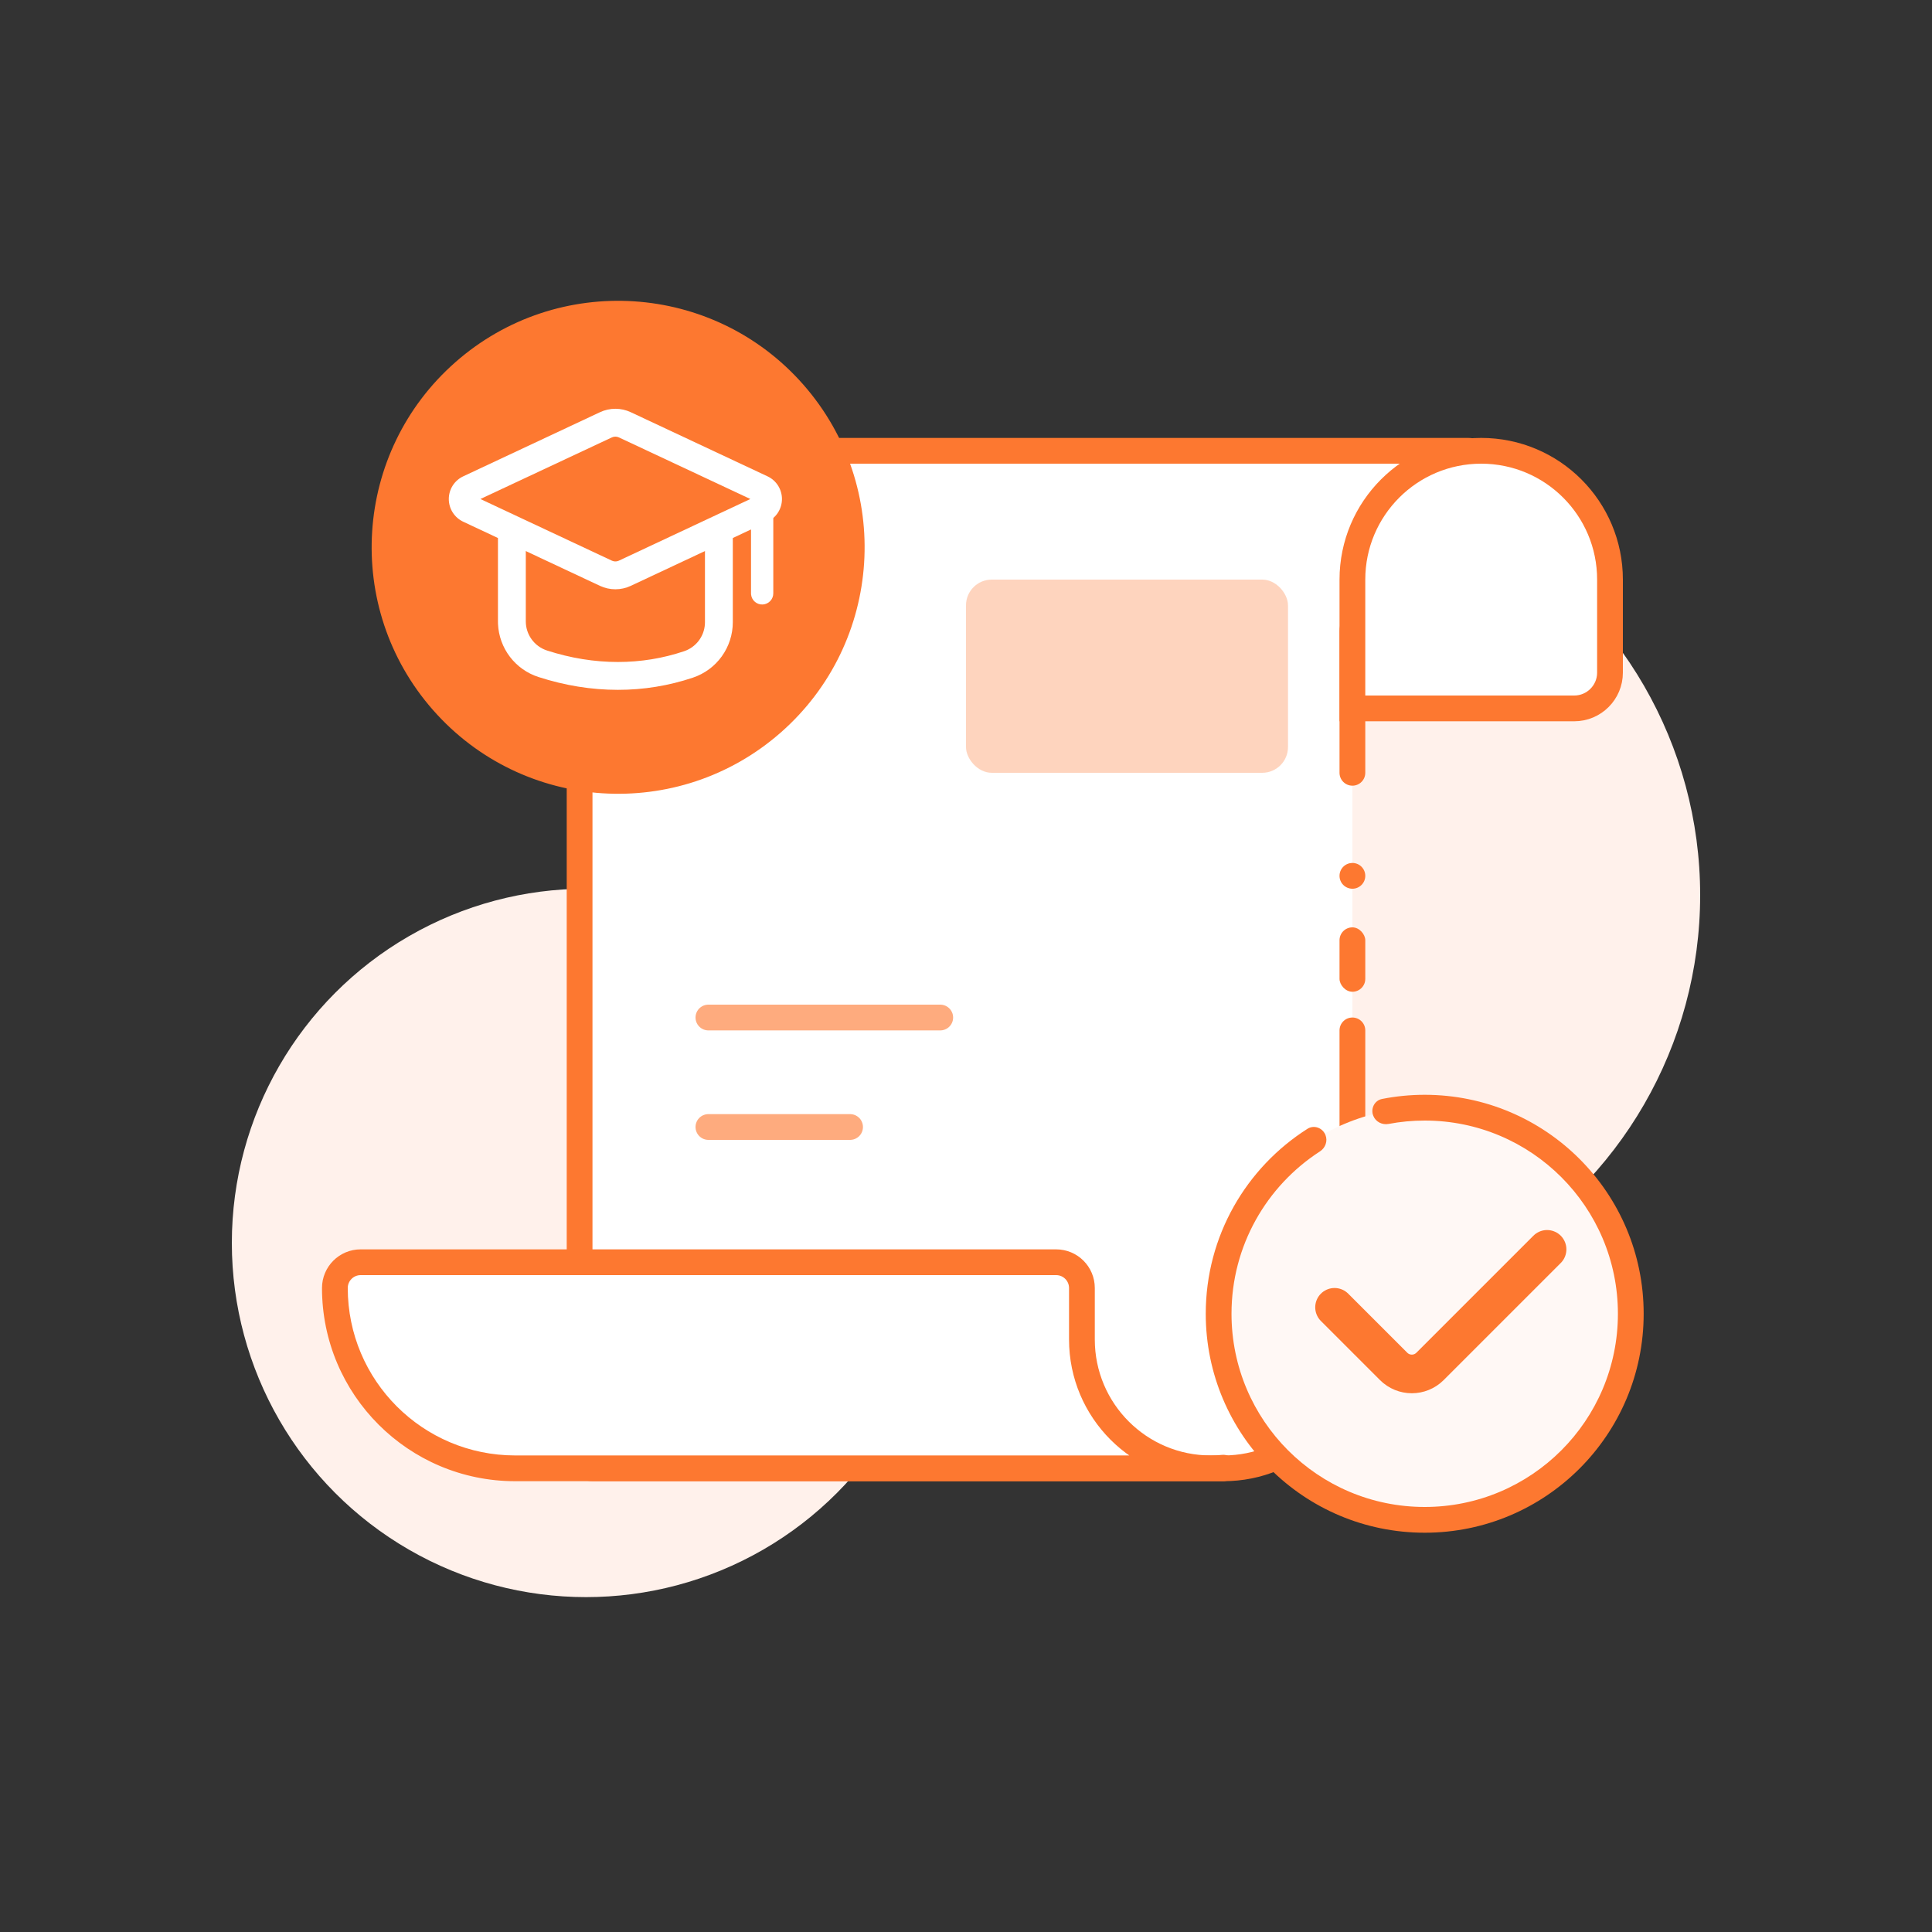 <svg width="150" height="150" viewBox="0 0 150 150" fill="none" xmlns="http://www.w3.org/2000/svg">
<rect x="0" y="0" width="150" height="150" fill="#333333" stroke="none"/>
<circle cx="99.5" cy="69.5" r="32.5" fill="#FFF1EB"/>
<circle cx="45.5" cy="96.5" r="27.5" fill="#FFF1EB"/>
<path d="M115 35V48H105V104C105 109.523 100.523 114 95 114H45V49C45 41.268 51.268 35 59 35H115Z" fill="white"/>
<path d="M116 47C116 48.105 115.105 49 114 49H108C106.895 49 106 49.895 106 51V60C106 60.552 105.552 61 105 61C104.448 61 104 60.552 104 60V49C104 47.895 104.895 47 106 47H112C113.105 47 114 46.105 114 45V38C114 36.895 113.105 36 112 36H59C51.82 36 46 41.82 46 49V111C46 112.105 46.895 113 48 113H95L95.463 112.988C100.218 112.747 104 108.815 104 104V80C104 79.448 104.448 79 105 79C105.552 79 106 79.448 106 80V104C106 109.885 101.378 114.691 95.566 114.985L95 115H46C44.895 115 44 114.105 44 113V49C44 40.716 50.716 34 59 34H114C115.105 34 116 34.895 116 36V47Z" fill="#FD7830"/>
<path d="M105 45C105 39.477 109.477 35 115 35C120.523 35 125 39.477 125 45V52.222C125 53.756 123.756 55 122.222 55H105V45Z" fill="white" stroke="#FD7830" stroke-width="2"/>
<path d="M84 104C84 109.523 88.477 114 94 114H40C32.268 114 26 107.732 26 100C26 98.895 26.895 98 28 98H82C83.105 98 84 98.895 84 100V104ZM95 113.976C95 113.989 94.989 114 94.976 114H94C94.329 114 94.653 113.983 94.974 113.952C94.988 113.95 95 113.962 95 113.976Z" fill="white"/>
<path d="M84 104H83H84ZM40 114V115V114ZM94.974 113.952L94.877 112.956L94.974 113.952ZM84 104H83C83 110.075 87.925 115 94 115V114V113C89.029 113 85 108.971 85 104H84ZM94 114V113H40V114V115H94V114ZM40 114V113C32.82 113 27 107.18 27 100H26H25C25 108.284 31.716 115 40 115V114ZM28 98V99H82V98V97H28V98ZM84 100H83V104H84H85V100H84ZM94.976 114V113H94V114V115H94.976V114ZM94 114V115C94.363 115 94.72 114.981 95.07 114.947L94.974 113.952L94.877 112.956C94.586 112.985 94.294 113 94 113V114ZM94.974 113.952L95.07 114.947C94.498 115.003 94 114.554 94 113.976H95H96C96 113.37 95.477 112.898 94.877 112.956L94.974 113.952ZM94.976 114V115C95.541 115 96 114.541 96 113.976H95H94C94 113.437 94.437 113 94.976 113V114ZM82 98V99C82.552 99 83 99.448 83 100H84H85C85 98.343 83.657 97 82 97V98ZM26 100H27C27 99.448 27.448 99 28 99V98V97C26.343 97 25 98.343 25 100H26Z" fill="#FD7830"/>
<rect x="104" y="72" width="2" height="5" rx="1" fill="#FD7830"/>
<circle cx="105" cy="68" r="1" fill="#FD7830"/>
<circle cx="47.992" cy="42.492" r="19.137" transform="rotate(-41.301 47.992 42.492)" fill="#FD7830"/>
<path d="M40.823 40.6V48.242C40.823 49.274 41.489 50.188 42.469 50.505C44.311 51.1 46.143 51.396 47.971 51.396C49.743 51.396 51.454 51.119 53.111 50.562C53.558 50.412 53.95 50.133 54.238 49.761C54.526 49.388 54.697 48.938 54.728 48.468L54.733 48.307V40.6H56.895V48.307C56.895 49.259 56.596 50.186 56.04 50.959C55.485 51.731 54.701 52.309 53.799 52.612C51.921 53.242 49.952 53.562 47.971 53.559C45.915 53.559 43.858 53.226 41.805 52.562C40.925 52.278 40.152 51.731 39.591 50.996C39.03 50.26 38.706 49.37 38.665 48.446L38.661 48.242V40.6H40.823Z" fill="white"/>
<path d="M59.591 36.983L48.971 32.003C48.598 31.828 48.19 31.737 47.778 31.737C47.365 31.737 46.958 31.828 46.584 32.003L35.964 36.983C35.63 37.139 35.346 37.389 35.148 37.7C34.95 38.013 34.845 38.374 34.845 38.744C34.845 39.114 34.95 39.476 35.148 39.788C35.346 40.1 35.63 40.349 35.964 40.506L46.584 45.486C46.958 45.661 47.365 45.752 47.778 45.752C48.19 45.752 48.598 45.661 48.971 45.486L59.591 40.506C59.926 40.349 60.209 40.1 60.407 39.788C60.605 39.476 60.711 39.114 60.711 38.744C60.711 38.374 60.605 38.013 60.407 37.7C60.209 37.389 59.926 37.139 59.591 36.983ZM58.258 38.743L48.053 43.528L47.964 43.562C47.811 43.608 47.647 43.595 47.503 43.528L37.298 38.743L47.503 33.961C47.589 33.92 47.683 33.9 47.778 33.9C47.873 33.9 47.967 33.92 48.053 33.961L58.258 38.743Z" fill="white"/>
<path d="M59.173 39.151C59.385 39.151 59.59 39.229 59.748 39.369C59.907 39.51 60.008 39.704 60.033 39.915L60.038 40.016V46.07C60.038 46.29 59.954 46.502 59.802 46.663C59.651 46.823 59.444 46.919 59.224 46.932C59.004 46.945 58.787 46.873 58.618 46.732C58.449 46.59 58.341 46.39 58.315 46.171L58.309 46.07V40.016C58.309 39.787 58.4 39.567 58.562 39.404C58.724 39.242 58.944 39.151 59.173 39.151Z" fill="white"/>
<path d="M55 79H73" stroke="#FEAB7E" stroke-width="2" stroke-linecap="round"/>
<path d="M55 87.5H66" stroke="#FEAB7E" stroke-width="2" stroke-linecap="round"/>
<circle cx="110.614" cy="102" r="16" fill="#FFF8F5"/>
<path d="M110.614 85C120.003 85 127.614 92.611 127.614 102C127.614 111.389 120.003 119 110.614 119C101.225 119 93.614 111.389 93.614 102C93.614 95.961 96.763 90.657 101.508 87.642C102.017 87.318 102.682 87.558 102.907 88.117C103.097 88.586 102.907 89.12 102.482 89.394C98.349 92.065 95.614 96.713 95.614 102C95.614 110.284 102.329 117 110.614 117C118.898 117 125.614 110.284 125.614 102C125.614 93.716 118.898 87 110.614 87C109.655 87 108.718 87.09 107.809 87.262C107.315 87.355 106.811 87.103 106.623 86.636C106.397 86.075 106.713 85.439 107.306 85.322C108.376 85.111 109.482 85 110.614 85Z" fill="#FD7830"/>
<path d="M103.614 101.5L108.2 106.086C108.981 106.867 110.247 106.867 111.028 106.086L120.114 97" stroke="#FD7830" stroke-width="3" stroke-linecap="round"/>
<rect opacity="0.5" x="75" y="45" width="25" height="15" rx="2" fill="#FEAB7E"/>
</svg>
